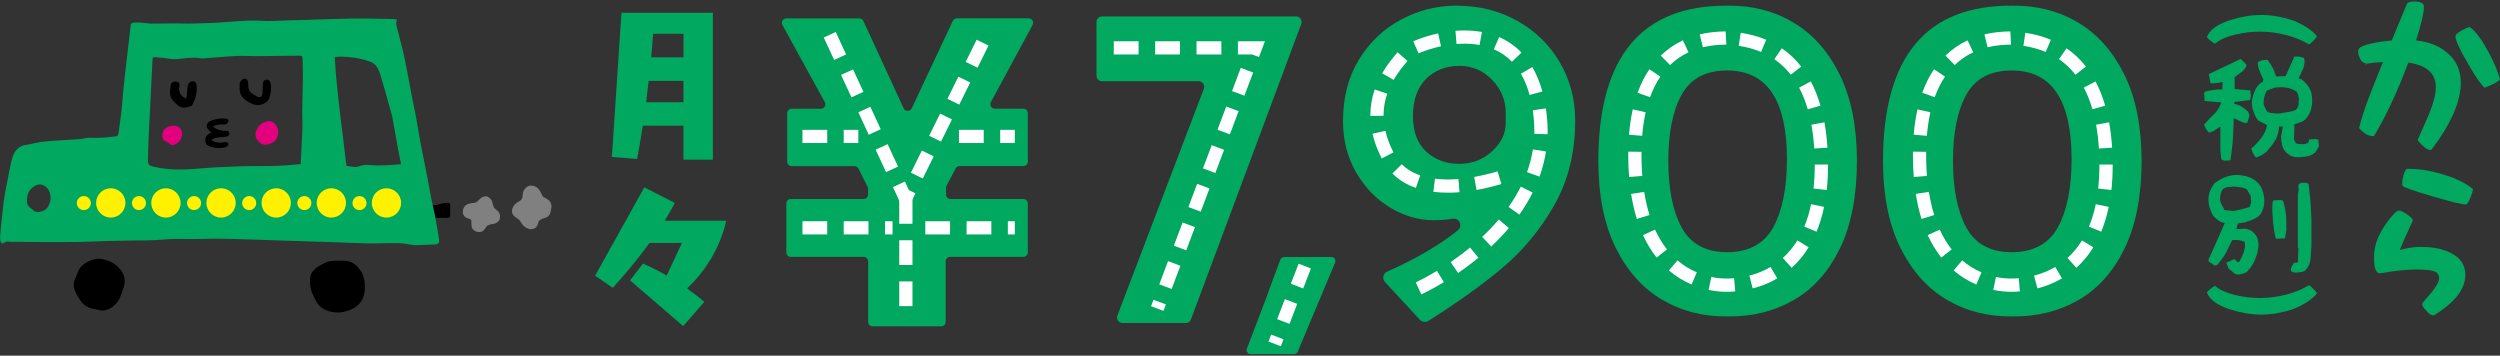 <?xml version="1.0" encoding="UTF-8"?><svg id="b" xmlns="http://www.w3.org/2000/svg" width="626.1" height="89.08" viewBox="0 0 626.1 89.08"><rect x="0" y="0" width="626.1" height="89.08" fill="#333333" stroke="none"/><g id="c"><path d="M171.16,39.98v-8.5h-10.18c-.8,5.17-1.43,8.33-1.43,8.33l-6.31-.5,2.4-36.1h22.89v36.77h-7.36ZM171.16,20.25h-8.71c-.21,1.89-.42,3.66-.63,5.34h9.34v-5.34ZM171.16,8.47h-7.61c-.13,2.02-.29,4-.46,5.89h8.08v-5.89Z" fill="#00a95f" stroke-width="0"/><path d="M157.79,70.22l3.24-4.21s2.4.97,5.93,2.99l3.83-8.16h-8.12c-4.54,6.23-9.21,11.23-9.21,11.23l-4.42-3.03,12.33-22.13,7.61,3.91c-.72,1.47-1.6,2.94-2.52,4.46h15.4s-1.6,9.38-9.8,16.95c1.39,1.01,2.86,2.1,4.33,3.37l-5.3,6.06-13.29-11.44Z" fill="#00a95f" stroke-width="0"/><path d="M605.08,10.12c3.33.36,5.9,1.4,7.92,3.2,2.21,1.89,3.29,4.37,3.29,7.38,0,4.68-2.43,10.31-7.38,16.83-.09.04-.18.04-.18.04-.54,0-1.13-.32-1.85-.95-.59-.54-1.08-1.04-1.4-1.58.95-2.16,1.89-4.28,2.84-6.44,1.13-2.79,1.71-5.04,1.71-6.75,0-3.47-2.3-5.54-6.89-6.17-2.7,7.2-5.54,13.32-8.6,18.41h-.18c-1.22,0-2.34-.63-3.56-2.03.54-2.16,1.4-4.95,2.66-8.15.14-.45,1.22-3.2,3.33-8.37-3.2.18-5.22.5-4.14.68-.23-.41-.32-.41-.36-.45-.5-.05-.9-.36-1.22-1.08-.32-.63-.5-1.13-.5-1.67,0-.72.32-1.13.95-1.4,1.44-.63,3.96-1.17,7.47-1.49l3.87-9.32c.36-.27.95-.45,1.71-.45,1.76,0,2.48.45,2.48,1.4,0,1.44-.63,4.19-1.98,8.33ZM618.54,6.79s.05,0,.09.05c1.44,1.08,2.93,3.11,4.55,6.12,1.49,2.7,2.43,5.09,2.93,6.93-.68.72-1.98,1.4-3.87,2.07-.86-.72-2.34-2.79-4.28-6.26-2.03-3.38-3.02-5.63-3.02-6.66,0-.31.41-.72,1.44-1.35,1.08-.59,1.76-.9,2.16-.9Z" fill="#00a95f" stroke-width="0"/><path d="M606.39,61.84c2.97,0,5.36.5,7.34,1.49,2.48,1.22,3.69,3.02,3.69,5.49,0,3.56-2.61,6.93-7.88,10.17h-.14c-.54,0-1.08-.36-1.71-1.13-.72-.72-1.08-1.26-1.08-1.76,0-.18.68-.95,2.12-2.61,1.35-1.62,2.12-2.88,2.12-3.83,0-.54-.23-1.04-.63-1.4-.63-.5-2.34-.77-4.86-.77-2.7,0-5.63.32-8.69.86-.27.05-.5.09-.59.09-.99,0-1.53-1.17-1.53-3.74,0-2.3.5-4.19,1.35-5.85.41-.9,1.08-2.07,2.12-3.47,1.31-1.71,2.16-2.57,2.66-2.61h.14c.36-.05,1.04.27,2.07.95.99.72,1.4,1.17,1.4,1.44-.18.45-.36.86-.59,1.31-.95,2.07-1.8,3.96-2.7,6.12,2.12-.54,3.78-.77,5.4-.77ZM601.62,45.9c0-.59.09-1.22.31-2.03.27-.95.54-1.44.86-1.58h.63c2.52,0,5.27.45,8.46,1.4,3.24.99,5.76,2.21,7.47,3.69-.05.41-.27,1.17-.68,2.16-.45,1.17-.86,1.67-1.17,1.67-.95,0-3.65-.68-8.28-2.03-4.77-1.4-7.2-2.25-7.52-2.66-.05-.18-.09-.32-.09-.63Z" fill="#00a95f" stroke-width="0"/><path d="M560.17,8.57c-2.3.52-4.43,1.38-5.38,2.36-.49-.07-1.87-1.25-2.1-1.64.72-1.87,2.66-3.21,5.87-4.26,2.62-.82,5.18-1.28,7.84-1.28.66,0,1.25.03,1.77.07,1.87.16,3.77.56,5.74,1.18,2,.66,5.18,2.43,6.36,4.1.07.1-1.77,2.16-2.1,1.97-3.11-1.9-7.67-3.15-12.23-3.15-2,0-4.03.26-5.77.66Z" fill="#00a95f" stroke-width="0"/><path d="M556.3,39.92l-.23-2.33v-5.8h-.23c-.36.36-.82.59-1.18.82-.46.36-.92.46-1.51.59-.23-.36-.46-.59-.69-.95-.23-.33-.33-.69-.46-1.02.82-.95,1.61-1.87,2.56-2.69.79-.79,1.38-1.84,1.74-2.89l-4.16-.36-.13-1.97.13-.33c.69-.23,1.38-.36,2.2-.46.69-.13,1.38-.13,2.2-.13l.1-1.84h-.23c-.33.1-.79.23-1.28.23-.56.1-1.02.1-1.51.1l-.46-2.33,8-3.8,1.41,1.38v.46c-.36.59-.72,1.18-1.28,1.51-.59.36-1.05.82-1.64,1.18v3.02l3.93.33.13,1.41-.23,1.02-3.93.46v.49c.56.1,1.28.33,1.84.69.59.33,1.05.82,1.64,1.28l.33.92-.56,1.87h-.82l-2.56-1.18c-.1,1.74-.1,3.61-.23,5.34-.1,1.74-.36,3.48-.59,5.21l-1.51.1-.79-.33ZM564.3,38.41c-.26-.36-.36-.82-.49-1.18.95-.79,1.74-1.74,2.56-2.75.69-.95,1.18-1.97,1.41-3.15l-2.23-1.15c-.56-.69-.92-1.41-1.15-2.2-.36-.82-.46-1.64-.46-2.56.1-.82.36-1.74.69-2.56.36-.82.82-1.51,1.51-2.07l.59-.36.1-.59c-.33-.69-.69-1.38-.92-2.07-.36-.69-.46-1.41-.46-2.2.33-.23.69-.36,1.15-.49.36-.1.82-.1,1.28-.1.46.59.92,1.28,1.28,1.97.36.69.59,1.38.82,2.1l.46.1,1.97-.1,2.2-4.89h1.15l1.28.36.13,1.05c-.13.79-.23,1.51-.59,2.07-.33.69-.59,1.41-.92,1.97.33.13.82.23,1.15.59l.92.92c.59.69.95,1.51,1.18,2.33.1.82.23,1.74.1,2.66-.1.69-.23,1.41-.46,1.97-.33.69-.69,1.28-1.28,1.87-.33.33-.79.56-1.28.69-.46.23-.92.36-1.38.46l-.1,3.84.46.92c.33.13.69.23,1.15.23h1.15l.82-.36.23-.79,1.64-.13.69.23.1,1.64-.92,1.51c-.69.56-1.51.92-2.33,1.02-.92.13-1.84.26-2.75.13-.49-.13-.95-.23-1.28-.46-.36-.23-.69-.46-1.05-.82-.46-.59-.82-1.15-.92-1.84-.13-.59-.23-1.28-.23-2.1l.46-2.43h-.95c-.1,1.28-.33,2.3-.92,3.34-.56,1.05-1.38,1.97-2.2,2.92-.36.33-.82.69-1.28.92-.46.23-.92.46-1.38.59-.36-.36-.59-.72-.69-1.05ZM575.65,26.24c0-.46,0-.95.1-1.41-.1-.33-.1-.79-.23-1.15-.1-.36-.23-.59-.46-.82-.82-.46-1.61-.82-2.43-.92-.92-.13-1.87-.13-2.89,0l-1.97.69c-.36.59-.59,1.15-.72,1.74-.1.59-.23,1.28-.1,1.97l.82,1.64c.46.23.92.33,1.38.33.46.13.92.13,1.51.13.82-.13,1.51-.23,2.2-.36.69-.1,1.38-.23,2.1-.56.33-.36.56-.72.69-1.28Z" fill="#00a95f" stroke-width="0"/><path d="M559.06,68.01c-.36-.23-.59-.46-.95-.79l-.56-1.41,1.97-.92c.23.1.46.33.56.46.13.23.36.36.72.23.46-.82.79-1.61,1.15-2.43.23-.82.36-1.64.23-2.56-.46-.23-.92-.33-1.51-.46h-1.61c-.59,1.05-1.05,2.2-1.64,3.25-.59,1.05-1.38,2.1-2.2,3.02l-.59.1-1.51-1.02v-.49l4.07-9.15c-.59-.1-1.05-.23-1.51-.56-.46-.36-.92-.72-1.28-1.05-.46-.69-.79-1.51-1.05-2.33-.23-.82-.33-1.74-.23-2.66.13-.59.23-1.28.59-1.87.23-.56.59-1.05.92-1.51.82-.56,1.74-1.15,2.69-1.51.92-.33,1.97-.56,2.98-.56,1.05.1,2,.23,2.92.56.92.36,1.74.82,2.43,1.64.59.69.92,1.51,1.15,2.33.23.92.36,1.84.23,2.89-.1.59-.23,1.05-.46,1.61-.23.59-.56,1.05-1.05,1.41-.79.56-1.61.92-2.43,1.15-.79.36-1.74.46-2.66.59l-.36,1.38h.59l1.51-.1c.59.1,1.05.23,1.51.46.36.23.82.56,1.15,1.05.36.46.59,1.02.69,1.61.13.59.13,1.28,0,1.87-.1,1.02-.46,2.07-.92,3.11-.46,1.05-1.15,1.97-1.97,2.79-.33.23-.82.33-1.15.46-.46.1-.92.23-1.41.1-.33-.1-.69-.33-1.02-.69ZM563.45,51.55c.23-.33.33-.69.33-1.15-.1-.46-.1-.92-.1-1.28l-.92-1.61c-.46-.36-.95-.46-1.51-.59-.59-.1-1.28-.1-1.87-.23-.46.13-.92.13-1.38.13-.46.1-.92.23-1.28.56-.36.36-.46.82-.59,1.28-.1.59-.23,1.05-.1,1.64.1.33.23.79.46,1.15.23.36.46.82.59,1.15l2.2.23c.79-.1,1.51-.23,2.2-.46.56-.1,1.28-.33,1.97-.56v-.26ZM569.94,59.69c-.36-1.41-.59-2.89-.69-4.39-.13-1.51-.23-3.02-.13-4.52l.23-.59,1.97-.1.46.23c.36,1.15.59,2.3.72,3.57.1,1.28.1,2.43.1,3.71l-.36,2.1-1.97.1-.33-.1ZM573.75,67.92v-.82l.72-1.28,1.02-.1.13-3.61-.13-.1v-13.44c.13-.49.23-1.05.13-1.64-.13-.59.1-.92.69-1.15h1.41l.46.33c.1,1.41.33,2.79.46,4.3.1,1.51.1,2.89.23,4.39v6.85c-.13,1.05-.13,2.2-.23,3.25-.13,1.05-.46,1.97-1.28,2.79-.36.33-.82.46-1.28.46-.46.1-.92.1-1.51.1l-.82-.33Z" fill="#00a95f" stroke-width="0"/><path d="M578.17,71.47c.33-.2,2.16,1.87,2.1,1.97-1.18,1.67-4.36,3.44-6.36,4.1-1.97.62-3.87,1.02-5.74,1.18-.52.03-1.11.07-1.77.07-2.66,0-5.21-.46-7.84-1.28-3.21-1.05-5.15-2.39-5.87-4.26.23-.39,1.61-1.57,2.1-1.64.95.98,3.08,1.84,5.38,2.36,1.74.39,3.77.66,5.77.66,4.56,0,9.12-1.25,12.23-3.15Z" fill="#00a95f" stroke-width="0"/><path d="M216.28,64.33h-18.23c-.62,0-1.12-.5-1.12-1.12v-12.25c0-.62.5-1.12,1.12-1.12h18.23c.62,0,1.12-.5,1.12-1.12v-1.43c0-.17-.04-.35-.12-.5l-2.29-4.56c-.19-.38-.58-.62-1-.62h-15.73c-.62,0-1.12-.5-1.12-1.12v-12.14c0-.62.5-1.12,1.12-1.12h7.32c.85,0,1.39-.91.98-1.66l-10.61-19.3c-.41-.75.13-1.66.98-1.66h18.28c.44,0,.84.25,1.02.65l10.07,21.86c.4.87,1.63.87,2.04,0l10.27-21.87c.18-.39.58-.65,1.02-.65h17.98c.85,0,1.39.91.99,1.65l-10.44,19.31c-.4.75.14,1.65.99,1.65h7.13c.62,0,1.12.5,1.12,1.12v12.14c0,.62-.5,1.12-1.12,1.12h-15.96c-.42,0-.8.23-.99.6l-2.27,4.27c-.09.16-.13.34-.13.53v1.73c0,.62.5,1.12,1.12,1.12h18.23c.62,0,1.12.5,1.12,1.12v12.25c0,.62-.5,1.12-1.12,1.12h-18.33c-.62,0-1.12.5-1.12,1.12v15.16c0,.62-.5,1.12-1.12,1.12h-17.18c-.62,0-1.12-.5-1.12-1.12v-15.16c0-.62-.5-1.12-1.12-1.12Z" fill="#00a95f" stroke-width="0"/><path d="M226.73,53.55l-3.1-6.7,3-1.38.99,2.14,1.65.81-2.54,5.14ZM231.1,44.71l-2.97-1.46,2.74-5.55,2.97,1.46-2.74,5.55ZM221.9,43.1l-2.6-5.62,3-1.38,2.6,5.62-3,1.38ZM235.67,35.46l-2.97-1.46,2.74-5.55,2.97,1.46-2.74,5.55ZM217.57,33.74l-2.6-5.62,3-1.38,2.6,5.62-3,1.38ZM240.24,26.21l-2.97-1.46,2.74-5.55,2.97,1.46-2.74,5.55ZM213.24,24.38l-2.6-5.62,3-1.38,2.6,5.62-3,1.38ZM244.82,16.96l-2.97-1.46,2.74-5.55,2.97,1.46-2.74,5.55ZM208.9,15.01l-2.6-5.62,3-1.38,2.6,5.62-3,1.38Z" fill="#fff" stroke-width="0"/><path d="M228.52,76.67h-3.31v-6.19h3.31v6.19ZM228.52,66.36h-3.31v-6.19h3.31v6.19ZM228.52,56.04h-3.31v-6.19h3.31v6.19Z" fill="#fff" stroke-width="0"/><path d="M214.96,35.82h-3.66v-3.3h3.66v3.3ZM207.17,35.82h-6.2v-3.3h6.2v3.3Z" fill="#fff" stroke-width="0"/><path d="M254.15,35.82h-3.66v-3.3h3.66v3.3ZM246.36,35.82h-6.2v-3.3h6.2v3.3Z" fill="#fff" stroke-width="0"/><path d="M223.53,58.71h-1.89v-3.3h1.89v3.3ZM217.5,58.71h-6.2v-3.3h6.2v3.3ZM207.17,58.71h-6.2v-3.3h6.2v3.3Z" fill="#fff" stroke-width="0"/><path d="M254.15,58.71h-1.74v-3.3h1.74v3.3ZM248.27,58.71h-6.2v-3.3h6.2v3.3ZM237.93,58.71h-6.2v-3.3h6.2v3.3Z" fill="#fff" stroke-width="0"/><path d="M325.89,6l-27.63,74c-.2.54-.72.9-1.3.9h-15.82c-.97,0-1.65-.97-1.3-1.88l21.66-56.8c.35-.91-.33-1.88-1.3-1.88h-24.21c-.77,0-1.39-.62-1.39-1.39V5.51c0-.77.62-1.39,1.39-1.39h48.6c.97,0,1.64.97,1.3,1.87Z" fill="#00a95f" stroke-width="0"/><path d="M291.37,77.85l-3.1-1.16.61-1.61,3.1,1.16-.61,1.61ZM293.43,72.37l-3.1-1.16,2.19-5.81,3.1,1.16-2.19,5.81ZM297.08,62.69l-3.1-1.16,2.19-5.81,3.1,1.16-2.19,5.81ZM300.72,53.01l-3.1-1.16,2.19-5.81,3.1,1.16-2.19,5.81ZM304.37,43.33l-3.1-1.16,2.19-5.81,3.1,1.16-2.19,5.81ZM308.01,33.65l-3.1-1.16,2.19-5.81,3.1,1.16-2.19,5.81ZM311.65,23.97l-3.1-1.16,2.19-5.81,3.1,1.16-2.19,5.81ZM315.3,14.29l-1.73-.65h-3.55v-3.31h6.77l-1.49,3.96ZM305.88,13.64h-6.22v-3.31h6.22v3.31ZM295.51,13.64h-6.22v-3.31h6.22v3.31ZM285.15,13.64h-6.22v-3.31h6.22v3.31Z" fill="#fff" stroke-width="0"/><path d="M379.92,5.19c4.53,2.51,8.08,5.96,10.68,10.36,2.59,4.4,3.89,9.3,3.89,14.71,0,7.95-1.76,15.02-5.28,21.19-3.52,6.18-7.95,11.48-13.29,15.92-5.06,4.21-11.14,8.54-18.22,13-.67.42-1.55.3-2.09-.28l-8.75-9.45c-.77-.83-.48-2.17.55-2.62,4.57-2,8.73-4.21,12.49-6.62,1.89-1.21,3.63-2.46,5.21-3.73,1.32-1.06.35-3.16-1.32-2.89-1.51.24-3.12.37-4.82.37-3.71,0-7.33-1.06-10.85-3.18-3.52-2.12-6.36-5.08-8.53-8.86-2.17-3.78-3.25-8.03-3.25-12.74,0-5.94,1.33-11.1,4-15.46,2.67-4.36,6.19-7.7,10.56-10.02,4.37-2.32,8.99-3.47,13.87-3.47,5.57,0,10.62,1.26,15.15,3.76ZM357.12,37.9c2.17,2.08,4.95,3.13,8.36,3.13,3.17,0,5.9-1.04,8.18-3.13,2.28-2.08,3.42-4.44,3.42-7.06v-2.66c0-3.09-1.12-5.81-3.37-8.16-2.24-2.35-4.99-3.53-8.24-3.53s-6.19,1.1-8.36,3.3c-2.17,2.2-3.25,5.27-3.25,9.21s1.08,6.83,3.25,8.92Z" fill="#00a95f" stroke-width="0"/><path d="M355.94,73.73l-1.37-3.02.68,1.51-.68-1.51s2.19-1,5.31-2.88l1.72,2.83c-3.3,2-5.57,3.03-5.66,3.07ZM365.17,68.37l-1.87-2.73c1.69-1.16,3.33-2.38,4.86-3.64l2.11,2.55c-1.61,1.32-3.32,2.61-5.09,3.82ZM373.46,61.74l-2.27-2.41c1.51-1.41,2.91-2.88,4.16-4.36l2.53,2.14c-1.34,1.57-2.82,3.13-4.42,4.63ZM380.51,53.74l-2.71-1.91c1.18-1.66,2.21-3.38,3.07-5.09l2.97,1.48c-.93,1.87-2.05,3.73-3.33,5.53ZM362.54,48.25c-1.24,0-2.44-.07-3.57-.21l.41-3.28c.99.12,2.06.19,3.16.19h.01c.87,0,1.77-.04,2.7-.11l.27,3.3c-1.02.08-2.02.12-2.97.12h-.01ZM369.78,47.57l-.58-3.26c2.44-.43,4.53-1,5.85-1.4l.96,3.17c-1.41.43-3.64,1.04-6.24,1.5ZM354.6,47.06c-2.33-.8-4.31-2.02-5.89-3.61l2.36-2.33c1.22,1.23,2.77,2.17,4.61,2.81l-1.08,3.13ZM385.55,44.23l-3.12-1.12c.67-1.86,1.17-3.78,1.47-5.69l3.28.51c-.33,2.12-.88,4.24-1.62,6.3ZM346.04,39.68c-1.07-2.07-1.85-4.15-2.31-6.19l3.23-.73c.4,1.76,1.08,3.58,2.03,5.4l-2.95,1.52ZM387.57,33.61l-3.32-.09c0-.26.01-.53.01-.79,0-.87-.04-1.76-.11-2.64-.07-.85-.17-1.68-.28-2.46l3.28-.48c.12.85.23,1.75.31,2.66.08.97.13,1.96.13,2.92,0,.29,0,.59-.01.88ZM343.19,29.04v-.16c0-2.18.37-4.36,1.09-6.48l3.14,1.07c-.61,1.77-.92,3.59-.92,5.4v.13s-3.32.03-3.32.03ZM383.07,23.78c-.54-2-1.28-3.79-2.17-5.32l2.86-1.67c1.04,1.78,1.89,3.84,2.51,6.12l-3.2.87ZM349.02,20.01l-2.87-1.65c1.32-2.28,2.83-4.09,3.86-5.26l2.49,2.18c-.93,1.06-2.31,2.71-3.48,4.73ZM378.66,15.47c-1.29-1.34-2.81-2.39-4.54-3.14l1.32-3.04c2.13.92,4.01,2.23,5.61,3.88l-2.39,2.29ZM355.27,13.37l-1.33-3.03c1.85-.81,4.06-1.51,6.24-1.98l.7,3.23c-1.96.42-3.95,1.05-5.61,1.77ZM370.53,11.26c-1.18-.21-2.44-.32-3.74-.32h0c-.65,0-1.33.03-2.02.08l-.26-3.3c.77-.06,1.54-.09,2.28-.09h0c1.5,0,2.96.13,4.34.38l-.59,3.26Z" fill="#fff" stroke-width="0"/><path d="M416.19,75.02c-4.87-2.89-8.74-7.26-11.61-13.09-2.86-5.83-4.29-13.03-4.29-21.6,0-26.09,10.79-39.06,32.38-38.91,6.11-.08,11.61,1.33,16.48,4.23,4.87,2.89,8.74,7.26,11.61,13.09,2.86,5.83,4.29,13.03,4.29,21.6s-1.43,16.12-4.29,21.94c-2.86,5.83-6.73,10.13-11.61,12.91-4.87,2.78-10.37,4.13-16.48,4.05-6.11.08-11.61-1.33-16.48-4.23ZM444.1,56.9c2.28-4.17,3.42-9.84,3.42-17.02,0-14.82-4.99-22.23-14.97-22.23-5.34,0-9.13,2.01-11.37,6.02-2.24,4.01-3.37,9.54-3.37,16.56s1.12,12.7,3.37,16.79c2.24,4.09,6.03,6.14,11.37,6.14s9.26-2.08,11.55-6.25Z" fill="#00a95f" stroke-width="0"/><path d="M432.38,73.07c-.18,0-.35,0-.51,0-.89-.02-2.3-.12-3.97-.47l.68-3.24c1.42.3,2.61.38,3.36.4.13,0,.28,0,.43,0,.63,0,1.27-.03,1.92-.08l.28,3.3c-.74.06-1.48.1-2.2.1ZM438.94,72.23l-.83-3.2c1.91-.49,3.69-1.22,5.31-2.17l1.68,2.85c-1.88,1.11-3.95,1.96-6.16,2.52ZM423.64,71.25c-2.06-.88-3.98-2.07-5.68-3.53l2.16-2.51c1.45,1.24,3.07,2.25,4.83,3l-1.31,3.04ZM448.71,67.07l-2.22-2.46c1.39-1.25,2.61-2.73,3.64-4.4l2.83,1.73c-1.19,1.94-2.62,3.66-4.24,5.12ZM414.88,64.51c-1.31-1.65-2.46-3.55-3.41-5.63l3.02-1.37c.84,1.84,1.85,3.51,2.99,4.95l-2.6,2.05ZM454.94,58.03l-3.07-1.26c.71-1.71,1.28-3.6,1.7-5.63l3.25.67c-.46,2.23-1.09,4.32-1.88,6.22ZM409.93,54.83c-.61-1.94-1.09-4.05-1.44-6.27l3.28-.51c.33,2.06.77,4.01,1.33,5.8l-3.17.98ZM457.48,47.58l-3.3-.36c.2-1.85.31-3.83.31-5.89v-.12h3.32v.12c0,2.18-.11,4.28-.32,6.25ZM408,44.33c-.12-1.42-.19-2.91-.21-4.43,0-.39-.01-.78-.01-1.17,0-.25,0-.51,0-.75l3.32.04c0,.24,0,.47,0,.72,0,.37,0,.74,0,1.11.02,1.45.09,2.87.2,4.21l-3.3.27ZM454.36,37.19c-.13-2.1-.37-4.11-.71-5.96l3.26-.59c.36,1.98.62,4.11.76,6.34l-3.31.21ZM411.27,34.01l-3.3-.27c.18-2.25.5-4.38.94-6.35l3.23.73c-.41,1.82-.7,3.8-.88,5.89ZM452.74,27.37c-.58-1.98-1.31-3.81-2.17-5.43l2.93-1.55c.97,1.82,1.78,3.86,2.42,6.06l-3.18.92ZM413.24,24.35l-3.12-1.12c.78-2.17,1.78-4.16,2.95-5.89l2.75,1.85c-1.02,1.51-1.89,3.24-2.58,5.16ZM448.49,18.72c-1.19-1.52-2.58-2.83-4.13-3.9l1.88-2.73c1.82,1.25,3.46,2.79,4.86,4.58l-2.61,2.04ZM418.24,16.29l-2.31-2.37c1.62-1.57,3.48-2.85,5.53-3.82l1.42,2.99c-1.72.81-3.28,1.89-4.64,3.2ZM441.03,13.01c-1.69-.71-3.56-1.23-5.58-1.53l.49-3.27c2.29.34,4.44.93,6.39,1.75l-1.29,3.05ZM426.47,11.83l-.79-3.21c2.66-.65,4.93-.71,6.03-.74.19,0,.34,0,.46-.01l.18,3.3c-.14,0-.33.01-.55.02-1.05.03-3.01.08-5.33.64Z" fill="#fff" stroke-width="0"/><path d="M487.48,75.02c-4.87-2.89-8.74-7.26-11.61-13.09-2.86-5.83-4.29-13.03-4.29-21.6,0-26.09,10.79-39.06,32.38-38.91,6.11-.08,11.61,1.33,16.48,4.23,4.87,2.89,8.74,7.26,11.61,13.09,2.86,5.83,4.29,13.03,4.29,21.6s-1.43,16.12-4.29,21.94c-2.86,5.83-6.73,10.13-11.61,12.91-4.87,2.78-10.37,4.13-16.48,4.05-6.11.08-11.61-1.33-16.48-4.23ZM515.39,56.9c2.28-4.17,3.42-9.84,3.42-17.02,0-14.82-4.99-22.23-14.97-22.23-5.34,0-9.13,2.01-11.37,6.02-2.24,4.01-3.37,9.54-3.37,16.56s1.12,12.7,3.37,16.79c2.24,4.09,6.03,6.14,11.37,6.14s9.26-2.08,11.55-6.25Z" fill="#00a95f" stroke-width="0"/><path d="M503.67,73.07c-.18,0-.35,0-.51,0-.89-.02-2.3-.12-3.97-.47l.68-3.24c1.42.3,2.61.38,3.36.4.13,0,.28,0,.43,0,.63,0,1.27-.03,1.92-.08l.28,3.3c-.74.06-1.48.1-2.2.1ZM510.24,72.23l-.83-3.2c1.91-.49,3.69-1.22,5.31-2.17l1.68,2.85c-1.88,1.11-3.95,1.96-6.16,2.52ZM494.94,71.25c-2.06-.88-3.98-2.07-5.68-3.53l2.16-2.51c1.45,1.24,3.07,2.25,4.83,3l-1.31,3.04ZM520,67.07l-2.22-2.46c1.39-1.25,2.61-2.73,3.64-4.4l2.83,1.73c-1.19,1.94-2.62,3.66-4.24,5.12ZM486.18,64.51c-1.31-1.65-2.46-3.55-3.41-5.63l3.02-1.37c.84,1.84,1.85,3.51,2.99,4.95l-2.6,2.05ZM526.23,58.03l-3.07-1.26c.71-1.71,1.28-3.6,1.7-5.63l3.25.67c-.46,2.23-1.09,4.32-1.88,6.22ZM481.23,54.83c-.61-1.94-1.09-4.05-1.44-6.27l3.28-.51c.33,2.06.77,4.01,1.33,5.8l-3.17.98ZM528.77,47.58l-3.3-.36c.2-1.85.31-3.83.31-5.89v-.12h3.32v.12c0,2.18-.11,4.28-.32,6.25ZM479.29,44.33c-.12-1.42-.19-2.91-.21-4.43,0-.39-.01-.78-.01-1.17,0-.25,0-.51,0-.75l3.32.04c0,.24,0,.47,0,.72,0,.37,0,.74,0,1.11.02,1.45.09,2.87.2,4.21l-3.3.27ZM525.65,37.19c-.13-2.1-.37-4.11-.71-5.96l3.26-.59c.36,1.98.62,4.11.76,6.34l-3.31.21ZM482.57,34.01l-3.3-.27c.18-2.25.5-4.38.94-6.35l3.23.73c-.41,1.82-.7,3.8-.88,5.89ZM524.04,27.37c-.58-1.98-1.31-3.81-2.17-5.43l2.93-1.55c.97,1.82,1.78,3.86,2.42,6.06l-3.18.92ZM484.53,24.35l-3.12-1.12c.78-2.17,1.78-4.16,2.95-5.89l2.75,1.85c-1.02,1.51-1.89,3.24-2.58,5.16ZM519.79,18.72c-1.19-1.52-2.58-2.83-4.13-3.9l1.88-2.73c1.82,1.25,3.46,2.79,4.86,4.58l-2.61,2.04ZM489.54,16.29l-2.31-2.37c1.62-1.57,3.48-2.85,5.53-3.82l1.42,2.99c-1.72.81-3.28,1.89-4.64,3.2ZM512.32,13.01c-1.69-.71-3.56-1.23-5.58-1.53l.49-3.27c2.29.34,4.44.93,6.39,1.75l-1.29,3.05ZM497.77,11.83l-.79-3.21c2.66-.65,4.93-.71,6.03-.74.19,0,.34,0,.46-.01l.18,3.3c-.14,0-.33.01-.55.02-1.05.03-3.01.08-5.33.64Z" fill="#fff" stroke-width="0"/><path d="M324.07,88.69h-10.87c-.7,0-1.19-.7-.94-1.36l4.7-12.31c1.3-3.61,2.53-6.94,3.7-10.01.15-.39.52-.64.94-.64h11.84c.72,0,1.2.73.93,1.39l-9.37,22.32c-.16.37-.52.61-.93.61Z" fill="#00a95f" stroke-width="0"/><path d="M320.77,86.72l-3.09-1.19.67-1.74,3.09,1.19-.67,1.74ZM322.94,81.12l-3.09-1.19,1.94-5.02,3.09,1.19-1.94,5.02ZM326.37,72.25l-3.09-1.19,1.94-5.02,3.09,1.19-1.94,5.02Z" fill="#fff" stroke-width="0"/><path d="M129.52,50.72c.15-.1.32-.18.47-.27.55-.32.89-.76.89-1.42,0-.1,0-.2.02-.3.05-.46.16-.89.43-1.28.46-.66,1.09-1.05,1.89-.95.98.11,1.7.66,2.14,1.56.15.31.32.61.47.92.13.28.36.45.62.56.39.16.72.41,1.04.67.08.06.15.14.21.22.27.39.4.82.42,1.3-.08.47-.12.94-.24,1.4-.19.76-.67,1.27-1.45,1.44-.39.09-.74.27-1.09.46-.24.14-.41.33-.49.59-.07.22-.13.45-.22.66-.16.4-.38.77-.81.94-.37.15-.76.24-1.16.15-.16-.04-.31-.09-.46-.15-.71-.27-1.26-.71-1.64-1.38-.25-.44-.53-.87-1-1.12-.19-.11-.37-.25-.55-.38-.78-.57-.93-1.35-.68-2.12.21-.64.62-1.13,1.19-1.49Z" fill="gray" stroke-width="0"/><path d="M117.87,50.9c.34-.05.69-.07,1.03-.12.15-.02.3-.08.42-.16.2-.14.37-.32.55-.48.2-.19.38-.4.6-.56.34-.27.74-.41,1.19-.41.16.03.34.02.47.09.56.31.99.74,1.16,1.38.1.36.2.72.31,1.08.06.21.17.39.34.53.18.14.36.26.52.42.19.18.4.36.52.59.18.35.27.74.24,1.15-.03.43-.15.84-.49,1.11-.39.31-.84.56-1.35.58-.31,0-.57.1-.84.21-.08.03-.15.06-.23.08-.2.05-.35.16-.46.33-.18.26-.36.52-.55.76-.11.14-.25.27-.4.37-.4.28-.85.3-1.32.22-.6-.11-1.38-.6-1.48-1.39-.03-.29-.04-.58-.03-.87.02-.77-.09-.88-.68-1.05-.07-.02-.14-.03-.2-.06-.24-.11-.51-.19-.7-.36-.49-.45-.68-1.04-.55-1.69.2-1.05.9-1.58,1.94-1.72Z" fill="gray" stroke-width="0"/><path d="M107.6,53.02c0-.35,0-.69,0-1.04,0-.25.11-.4.33-.49.33-.14.67-.15,1.02-.15.18,0,.37,0,.54-.04.35-.09.7-.21,1.05-.32.56-.18,1.15-.13,1.72-.18.09,0,.21.07.29.14.12.11.2.25.2.43,0,.53,0,1.05,0,1.58,0,.4-.01.79-.03,1.19-.02.29-.1.39-.37.44-.16.03-.32.02-.48.01-.25,0-.51-.02-.76-.03-.15,0-.3,0-.46,0-.53-.02-1.05-.05-1.58.04-.25.05-.49,0-.72-.08-.12-.05-.24-.08-.38-.08-.22,0-.36-.14-.36-.36,0-.36,0-.71,0-1.07,0,0,0,0,0,0Z" stroke-width="0"/><path d="M99.23,6.03c.07.55.24,1.09.38,1.63.58,2.33,1.24,4.65,1.73,7,.71,3.4,1.29,6.82,1.95,10.23.29,1.5.65,2.99.92,4.5.38,2.08.69,4.17,1.08,6.25.57,3.03,1.21,6.04,1.8,9.07.33,1.69.61,3.39.94,5.08.3,1.5.69,2.98.97,4.48.36,1.9.64,3.82.96,5.73.12.71-.13,1.17-.89,1.21-1.77.11-3.54.13-5.32.19-.1,0-.19-.03-.29-.04-1.21-.16-2.41-.45-3.62-.47-2.6-.04-5.21.1-7.82.06-2.83-.04-5.65-.2-8.48-.3-4.38-.14-8.76-.27-13.14-.41-4.19-.14-8.37-.31-12.56-.41-2.58-.06-5.17-.08-7.75.01-3.01.11-6.02-.16-9.05.15-2.73.28-5.49.19-8.24.25-2.07.05-4.13.07-6.2.12-2.24.06-4.48.19-6.72.23-3.12.05-6.24.05-9.35.04-2.63,0-5.26-.09-7.89-.08-.54,0-1.13-.22-1.64.29-.31.31-.82.02-.89-.48-.07-.48-.12-.97-.07-1.45.27-2.76.52-5.53.87-8.28.24-1.85.62-3.69.98-5.53.37-1.88.68-3.78,1.22-5.61.41-1.39,1.24-2.61,2.77-3.07.37-.11.76-.15,1.14-.22,1.45-.27,2.89-.65,4.35-.78,2.91-.26,5.83-.37,8.74-.58.75-.05,1.49-.38,2.22-.34,2.2.11,4.37-.04,6.54-.33.45-.06.74-.19.81-.73.24-1.98.56-3.95.78-5.92.21-1.94.31-3.89.51-5.82.36-3.41.78-6.81,1.17-10.21.2-1.76.39-3.53.62-5.29.03-.19.31-.47.49-.49.62-.07,1.26-.08,1.89-.05.99.06,1.98.26,2.98.26,2.39.02,4.79-.1,7.18-.03,2.58.08,5.15-.07,7.73-.15,4.22-.14,8.42-.81,12.66-.52,2.05.14,4.12-.06,6.19-.11,1.73-.04,3.46-.09,5.19-.14,3.69-.11,7.38-.28,11.07-.32,3.35-.04,6.7.06,10.06.11.42,0,.83.09,1.22.13-.09.5-.23.83-.19,1.13ZM75.75,32.27c.05-1.51-.08-3.02-.06-4.53.04-2.87.15-5.74.18-8.61.02-1.48-.1-2.96-.1-4.45,0-.65-.28-.75-.85-.74-3.45.06-6.91.1-10.36.12-1.79.01-3.59-.12-5.38-.04-2.62.12-5.22.38-7.84.58-.31.02-.64.07-.95.01-2.05-.34-4.06-.02-6.1.2-1.09.11-2.21-.2-3.32-.31-.73-.07-1.46-.1-2.19-.19-.44-.05-.56.14-.58.53-.32,6.38-.65,12.75-.96,19.13-.1,1.97-.13,3.94-.19,5.91-.04,1.27.25,1.6,1.46,1.88,3.73.85,7.47.81,11.26.46,3.46-.32,6.94-.45,10.41-.57,3.19-.11,6.38-.03,9.57-.13,1.88-.06,3.75-.29,5.55-.43.15-3,.33-5.91.43-8.83ZM86.75,41.53c.77.11,1.41.24,2.05.28.4.02.83-.04,1.2-.18.81-.32,1.6-.4,2.49-.31,1.3.14,2.63.12,3.94.08,1.3-.04,2.6-.17,4.01-.27-.24-1.19-.48-2.33-.69-3.47-.49-2.71-.96-5.42-1.46-8.13-.11-.62-.3-1.23-.47-1.84-.84-2.99-1.64-5.99-2.56-8.96-.39-1.26-.92-2.57-2.27-3.15-.86-.37-1.78-.66-2.7-.85-2.1-.43-4.22-.68-6.45-.45.49,9.19,1.92,18.24,2.91,27.25ZM7.9,52.29s.1.04.12.08c.81,1,1.85.79,2.82.41.97-.38,1.42-1.28,1.7-2.24.38-1.28-.02-3.25-1.44-4.02-.74-.4-1.48-.48-2.31,0-1.41.8-2,1.97-2.02,3.46-.17,1.09.32,1.78,1.13,2.32Z" fill="#00a95f" stroke-width="0"/><path d="M86.21,65.31c-1.24.03-2.52-.12-3.71.13-1.03.22-1.98.85-2.92,1.39-.47.27-.88.7-1.24,1.12-.84,1.01-.72,2.2-.65,3.41.09,1.54.84,2.82,1.5,4.11.75,1.47,2.11,2.23,3.76,2.61,2.14.49,4.12-.03,5.87-1.05,1.75-1.02,2.53-2.86,2.55-4.9.02-1.48-.14-2.96-1-4.26-.99-1.51-2.26-2.54-4.16-2.57Z" stroke-width="0"/><path d="M25.5,77.8c1.96-.02,4-1.59,4.67-3.62.26-.78.62-1.53.85-2.32.61-2.13-.09-3.76-1.73-5.26-1.11-1.01-2.35-1.37-3.68-1.7-2.09-.52-5.25,1.05-6,2.99-.29.76-.64,1.51-.93,2.27-.4,1.05-.2,2.08.24,3.05.33.73.81,1.39,1.23,2.07.76,1.22,1.92,1.82,3.29,2.08.69.13,1.37.29,2.05.44Z" stroke-width="0"/><path d="M46.67,24.7c-1.37-.5-1.98-1.58-1.76-2.91.1-.6.12-1.16-.6-1.31-.94-.2-1.46.16-1.58,1.01-.07.46-.11.92-.16,1.38-.09.9.14,1.69.77,2.34.47.48.91,1.01,1.46,1.38.91.62,1.91.36,2.87.04.17-.06.37-.18.46-.34.87-1.49,1.25-3.1,1.12-4.82-.06-.78-.5-1.2-1.06-1.14-.69.08-1.16.69-1.21,1.42-.07.97-.2,1.94-.31,2.96Z" stroke-width="0"/><path d="M60.02,21.5s0,.1,0,.15c-.27,2.15,1.01,3.29,2.71,4.17,1.35.7,2.67.68,3.91-.21.34-.24.69-.61.8-.99.36-1.24.66-2.5.3-3.81-.16-.56-.4-.99-1.13-.82-.68.16-.77.62-.78,1.21-.01.79-.04,1.59-.13,2.37-.08.65-.59.95-1.16.67-.65-.32-1.31-.68-1.84-1.16-.3-.27-.38-.81-.49-1.24-.07-.25,0-.53-.02-.8-.03-.86-.36-1.35-.92-1.34-.65.01-1.28.76-1.26,1.51,0,.1,0,.2,0,.29Z" stroke-width="0"/><path d="M67.76,30.31c-2.02.03-3.09,1.05-3.66,2.65-.58,1.66,1.09,3.59,2.81,3.24.6-.12,1.23-.36,1.71-.73,1.3-1.02,1.43-3.18.29-4.42-.3-.33-.77-.5-1.16-.75Z" fill="#e3007f" stroke-width="0"/><path d="M40.63,33.71c.02,1.04.26,1.45,1.16,1.87.15.07.33.12.46.23.38.34.69.69,1.32.47.87-.3,1.49-.85,1.81-1.67.54-1.39,0-2.8-1.19-3.04-1.14-.22-2.26.01-3.09.88-.28.3-.32.83-.47,1.26Z" fill="#e3007f" stroke-width="0"/><path d="M55.13,32.79c.5-.02,1-.05,1.5-.04.46,0,.77.14.76.55-.02.55-.26.89-.79.94-.62.06-1.26.09-1.88.17-.41.06-.84.15-1.2.29-.59.24-.56.54.07.73.76.23,1.53.43,2.4.22.41-.1.95-.15,1.17.27.16.3-.19.82-.64.94-1.59.42-3.1.25-4.48-.42-.27-.13-.45-.43-.53-.68-.46-1.53.59-2.7,2.84-2.9.26-.02.52-.04.78-.06,0,0,0-.02,0-.02Z" stroke-width="0"/><path d="M53.27,31.69c.51.29.9.6,1.39.78.59.22,1.26.32,1.89.49.24.06.51.12.69.24.37.25.24.63-.22.74-1.9.42-4.58-.59-5.16-1.95-.32-.74.14-1.43,1.08-1.8.99-.38,2.03-.55,3.14-.51.79.03,1.25.28,1.14.63-.19.57-.42.9-1.25.87-.86-.03-1.75-.01-2.7.51Z" stroke-width="0"/><circle cx="96.78" cy="50.82" r="3.67" fill="#fff100" stroke-width="0"/><circle cx="90.03" cy="50.86" r="1.76" fill="#fff100" stroke-width="0"/><circle cx="82.98" cy="50.82" r="3.67" fill="#fff100" stroke-width="0"/><circle cx="76.22" cy="50.86" r="1.76" fill="#fff100" stroke-width="0"/><circle cx="69.17" cy="50.82" r="3.67" fill="#fff100" stroke-width="0"/><circle cx="62.41" cy="50.86" r="1.76" fill="#fff100" stroke-width="0"/><circle cx="55.36" cy="50.82" r="3.67" fill="#fff100" stroke-width="0"/><circle cx="48.6" cy="50.86" r="1.76" fill="#fff100" stroke-width="0"/><circle cx="41.55" cy="50.82" r="3.67" fill="#fff100" stroke-width="0"/><circle cx="34.8" cy="50.86" r="1.76" fill="#fff100" stroke-width="0"/><circle cx="27.74" cy="50.82" r="3.67" fill="#fff100" stroke-width="0"/><circle cx="20.99" cy="50.86" r="1.76" fill="#fff100" stroke-width="0"/><rect width="626.1" height="89.08" fill="none" stroke-width="0"/></g></svg>